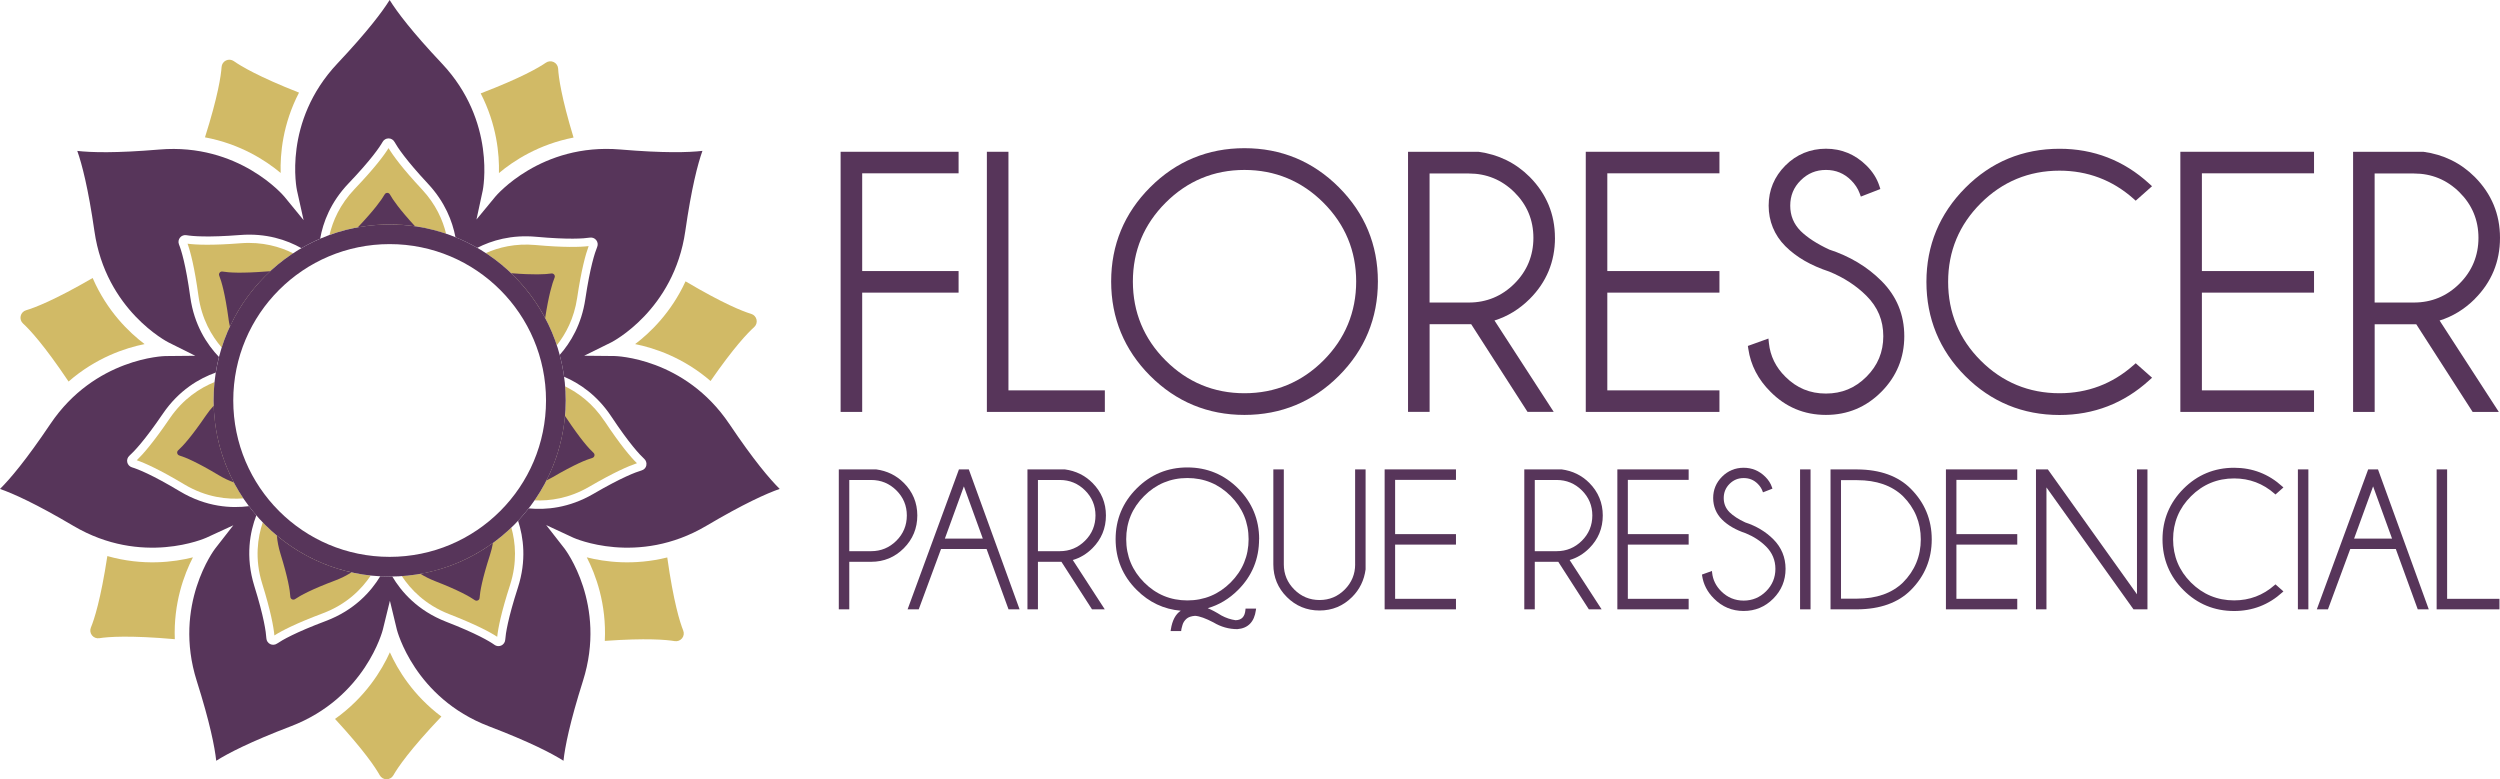 <?xml version="1.0" encoding="UTF-8"?>
<svg id="Layer_2" data-name="Layer 2" xmlns="http://www.w3.org/2000/svg" viewBox="0 0 689.35 214.87">
  <defs>
    <style>
      .cls-1 {
        fill: #57355a;
      }

      .cls-2 {
        fill: #d1ba66;
      }
    </style>
  </defs>
  <g id="Camada_4" data-name="Camada 4">
    <g>
      <g>
        <g>
          <path class="cls-2" d="M137.58,47.72c4.01-3.36,10.94-7.92,20.57-9.79-3.38-11.15-4.12-16.66-4.25-19-.04-.78-.5-1.47-1.2-1.81-.7-.34-1.53-.28-2.17.16-1.95,1.35-6.84,4.2-17.98,8.47,4.43,8.62,5.16,16.78,5.03,21.96Z"/>
          <path class="cls-2" d="M175.13,94.88c5.21,1.04,13.23,3.65,20.8,10.18,6.49-9.37,10.29-13.31,12.01-14.85.58-.52.84-1.31.67-2.07-.17-.76-.73-1.37-1.48-1.59-2.29-.69-7.65-2.79-18.1-8.97-3.98,8.65-9.81,14.21-13.9,17.3Z"/>
          <path class="cls-2" d="M77.39,47.7c-.16-5.24.56-13.48,5.06-22.16-11.15-4.39-16.03-7.31-17.97-8.68-.64-.45-1.46-.52-2.16-.19-.7.33-1.17,1.02-1.22,1.8-.16,2.37-.97,7.99-4.58,19.4,9.78,1.82,16.81,6.43,20.88,9.83Z"/>
          <path class="cls-2" d="M107.5,179.87c-2.23,4.94-6.72,12.39-15.12,18.37,8.06,8.73,11.18,13.46,12.33,15.53.38.68,1.09,1.1,1.87,1.11h.01c.77,0,1.49-.42,1.87-1.09,1.2-2.12,4.53-7.04,13.25-16.21-7.82-5.86-12.06-12.94-14.2-17.7Z"/>
          <path class="cls-2" d="M18.9,105.21c7.61-6.63,15.72-9.28,20.97-10.33-4.24-3.2-10.34-9.04-14.32-18.22-10.62,6.16-16.06,8.21-18.36,8.89-.75.22-1.32.82-1.49,1.58s.07,1.55.65,2.07c1.77,1.62,5.74,5.83,12.56,16.01Z"/>
          <path class="cls-2" d="M183.99,153.71c-9.24,2.3-17.22,1.23-22.19-.03,2.46,4.78,5.47,12.85,4.97,23.04,11.48-.82,16.97-.32,19.27.06.77.13,1.54-.17,2.03-.77s.61-1.43.32-2.15c-.9-2.24-2.66-7.83-4.4-20.15Z"/>
          <path class="cls-2" d="M53.2,153.68c-5.22,1.32-13.77,2.44-23.6-.35-1.84,12.03-3.62,17.5-4.54,19.71-.3.72-.18,1.54.3,2.15.48.61,1.25.91,2.02.79,2.4-.38,8.29-.84,20.82.27-.38-9.97,2.57-17.86,5-22.57Z"/>
        </g>
        <g>
          <path class="cls-2" d="M107.44,61.88c5.45,0,10.68.91,15.57,2.58-.92-3.78-2.83-8.13-6.64-12.22-5.41-5.8-7.99-9.34-9.23-11.4-1.26,2.04-3.89,5.55-9.37,11.29-4.05,4.25-6.01,8.79-6.91,12.67,5.18-1.89,10.76-2.92,16.58-2.92Z"/>
          <path class="cls-2" d="M153.53,95.21c2.45-3.09,4.76-7.37,5.61-13.03,1.17-7.84,2.34-12.07,3.17-14.32-2.38.28-6.77.41-14.66-.3-5.56-.5-10.16.65-13.7,2.23,9.11,5.96,16.1,14.9,19.59,25.42Z"/>
          <path class="cls-2" d="M61.14,95.82c3.4-10.76,10.46-19.9,19.7-25.97-3.62-1.81-8.48-3.24-14.45-2.78-7.9.62-12.29.44-14.67.13.81,2.26,1.92,6.5,3,14.36.88,6.41,3.65,11.08,6.41,14.27Z"/>
          <path class="cls-2" d="M110.8,158.85c2.4,3.65,6.44,7.91,13.03,10.48,7.39,2.88,11.26,4.94,13.27,6.26.25-2.39,1.09-6.69,3.53-14.24,2.04-6.3,1.51-11.79.37-15.88-7.97,7.63-18.52,12.58-30.19,13.38Z"/>
          <path class="cls-2" d="M166.68,116.11c-3.25-4.9-7.27-7.82-10.86-9.57.1,1.29.17,2.58.17,3.89,0,10.22-3.18,19.71-8.6,27.54,4.19.19,9.53-.52,15.08-3.75,6.85-3.99,10.88-5.73,13.16-6.49-1.71-1.68-4.56-5.02-8.94-11.63Z"/>
          <path class="cls-2" d="M58.89,110.43c0-1.72.09-3.41.27-5.08-3.95,1.6-8.64,4.56-12.37,10.04-4.46,6.55-7.35,9.86-9.08,11.52,2.27.78,6.27,2.57,13.08,6.64,6.11,3.66,11.98,4.22,16.33,3.87-5.19-7.72-8.22-17.01-8.22-26.99Z"/>
          <path class="cls-2" d="M72.45,144.04c-1.4,4.16-2.28,10.05-.15,16.9,2.35,7.57,3.14,11.89,3.36,14.28,2.02-1.29,5.92-3.31,13.34-6.1,6.7-2.51,10.8-6.79,13.23-10.42-11.65-1.25-22.07-6.64-29.78-14.66Z"/>
        </g>
        <g>
          <path class="cls-1" d="M107.44,61.88c2.38,0,4.71.18,7,.51-4.28-4.66-6.14-7.34-6.93-8.78-.15-.27-.42-.43-.72-.43h0c-.3,0-.57.16-.72.42-.84,1.47-2.81,4.24-7.41,9.09,2.85-.52,5.79-.81,8.79-.81Z"/>
          <path class="cls-1" d="M150.32,87.7c1-6.42,1.96-9.6,2.6-11.15.12-.28.08-.59-.11-.83-.19-.24-.48-.35-.78-.31-1.62.25-4.85.43-11.1-.08,3.75,3.58,6.94,7.75,9.4,12.37Z"/>
          <path class="cls-1" d="M63.01,87.93c.1.73.23,1.44.39,2.12,2.69-5.8,6.49-10.98,11.14-15.26-.32.01-.65.03-.98.06-6.99.55-10.49.32-12.2.03-.3-.05-.6.06-.79.3s-.24.55-.12.83c.65,1.61,1.62,4.99,2.57,11.93Z"/>
          <path class="cls-1" d="M58.93,111.86c-.76.83-1.5,1.75-2.19,2.77-3.95,5.79-6.32,8.38-7.61,9.54-.23.2-.33.5-.26.8s.28.53.57.62c1.66.5,4.9,1.86,10.91,5.46,1.4.84,2.79,1.49,4.14,1.98-3.36-6.36-5.34-13.54-5.56-21.16Z"/>
          <path class="cls-1" d="M163.66,124.86c-1.28-1.17-3.62-3.79-7.5-9.63-.12-.18-.24-.35-.37-.53-.56,6.36-2.35,12.37-5.13,17.8.56-.27,1.12-.57,1.69-.9,6.05-3.53,9.31-4.85,10.98-5.33.29-.09.51-.31.58-.61.07-.3-.03-.6-.25-.8Z"/>
          <path class="cls-1" d="M115.91,158.22c1.2.74,2.53,1.42,4.01,2,6.53,2.54,9.59,4.27,11.01,5.27.15.1.31.15.48.15.12,0,.24-.03.36-.08.28-.13.45-.39.47-.69.12-1.73.71-5.19,2.87-11.86.37-1.13.63-2.23.82-3.3-5.83,4.24-12.63,7.21-20.01,8.51Z"/>
          <path class="cls-1" d="M76.34,147.68c.14,1.58.45,3.25.99,4.99,2.08,6.69,2.63,10.16,2.73,11.89.02.31.19.57.46.7.27.13.59.11.84-.06,1.43-.98,4.51-2.68,11.07-5.14,1.68-.63,3.17-1.4,4.49-2.24-7.7-1.71-14.72-5.25-20.58-10.14Z"/>
        </g>
        <path class="cls-1" d="M107.44,61.88c-26.77,0-48.55,21.78-48.55,48.55s21.78,48.55,48.55,48.55,48.55-21.78,48.55-48.55-21.78-48.55-48.55-48.55ZM107.44,153.55c-23.82,0-43.12-19.31-43.12-43.12s19.31-43.12,43.12-43.12,43.12,19.31,43.12,43.12-19.31,43.12-43.12,43.12Z"/>
        <path class="cls-1" d="M201.11,116.91c-12.34-18.35-31.49-18.74-31.68-18.74l-8.35-.08,7.49-3.7c.17-.08,17.26-8.84,20.39-30.64,1.71-11.93,3.44-18.54,4.73-22.15-3.81.44-10.64.64-22.65-.38-21.93-1.86-34.32,12.83-34.44,12.98l-5.22,6.33,1.73-8.01c.04-.18,3.83-19.01-11.28-35.03-8.27-8.77-12.37-14.23-14.39-17.49-2.03,3.25-6.13,8.72-14.39,17.49-15.16,16.08-11.21,34.83-11.16,35.02l1.82,8.18-5.31-6.48c-.2-.25-12.57-14.82-34.44-12.98-12.01,1.01-18.84.82-22.65.38,1.28,3.61,3.01,10.22,4.73,22.15,3.13,21.8,20.22,30.56,20.39,30.64l7.41,3.7-8.28.08c-.19,0-19.39.47-31.68,18.74-6.73,10-11.15,15.2-13.88,17.9,3.62,1.26,9.86,4.05,20.23,10.18,18.96,11.2,36.49,3.35,36.66,3.27l7.45-3.43-5.04,6.46c-.12.15-11.7,15.46-5.05,36.46,3.64,11.49,4.95,18.19,5.37,22.01,3.24-2.05,9.31-5.2,20.56-9.5,20.57-7.86,25.34-26.47,25.38-26.65l1.95-7.97,1.92,7.97c.05.18,4.81,18.79,25.38,26.65,11.26,4.3,17.32,7.45,20.56,9.5.41-3.81,1.73-10.52,5.37-22.01,6.68-21.08-4.94-36.3-5.05-36.46l-5.09-6.52,7.5,3.49c.17.08,17.7,7.93,36.66-3.28,10.38-6.13,16.61-8.92,20.23-10.18-2.73-2.7-7.16-7.9-13.88-17.9ZM178.23,128.34c-.15.66-.65,1.18-1.3,1.37-1.64.48-5.55,1.95-13.31,6.47-6.75,3.93-13.13,4.46-17.85,4-.92,1.18-1.9,2.32-2.92,3.42,1.49,4.52,2.38,10.93-.05,18.44-2.76,8.55-3.37,12.68-3.49,14.38-.05.67-.45,1.27-1.06,1.56-.26.12-.53.18-.8.18-.38,0-.76-.12-1.08-.34-1.39-.99-4.98-3.13-13.35-6.38-7.9-3.07-12.39-8.31-14.86-12.49-.23,0-.46.02-.7.02-.88,0-1.74-.03-2.61-.07-2.51,4.15-7.08,9.35-15.03,12.34-8.41,3.16-12.02,5.26-13.43,6.22-.56.38-1.28.44-1.89.14-.61-.3-1.01-.9-1.05-1.58-.1-1.7-.65-5.85-3.32-14.42-2.53-8.16-1.19-14.99.56-19.52-.7-.82-1.39-1.65-2.04-2.51-4.81.62-11.73.29-19.04-4.08-7.71-4.62-11.6-6.14-13.23-6.63-.65-.2-1.14-.73-1.29-1.39s.08-1.35.58-1.8c1.27-1.14,4.17-4.15,9.22-11.57,4.47-6.56,10.11-9.78,14.6-11.37.23-1.46.53-2.89.89-4.3-3.29-3.43-6.85-8.79-7.92-16.57-1.22-8.9-2.47-12.88-3.11-14.47-.25-.63-.15-1.35.28-1.87.42-.53,1.1-.78,1.77-.67,1.68.28,5.84.65,14.8-.05,7.23-.57,12.9,1.37,16.92,3.63,1.66-.97,3.38-1.84,5.16-2.61.79-4.51,2.87-10.07,7.84-15.27,6.2-6.5,8.55-9.96,9.39-11.44.33-.59.96-.95,1.63-.95h.01c.68,0,1.3.37,1.63.97.83,1.49,3.13,4.98,9.25,11.55,4.67,5.01,6.72,10.32,7.56,14.73,2.08.84,4.08,1.82,6,2.93,3.99-2.04,9.44-3.67,16.26-3.05,8.95.81,13.11.49,14.8.23.67-.11,1.34.16,1.76.69.42.53.52,1.25.26,1.88-.65,1.58-1.95,5.55-3.28,14.43-1.04,6.96-4.05,11.94-7.06,15.35.52,1.96.93,3.96,1.2,6,4.2,1.79,9.11,5.05,13.04,10.98,4.97,7.48,7.83,10.53,9.08,11.68.5.46.72,1.15.56,1.81Z"/>
      </g>
      <g>
        <g>
          <polygon class="cls-1" points="231.79 113.58 237.74 113.58 237.74 80.69 264.32 80.69 264.32 74.74 237.74 74.74 237.74 47.79 264.32 47.79 264.32 41.85 231.79 41.85 231.79 113.58"/>
          <polygon class="cls-1" points="278.07 41.85 272.12 41.85 272.12 113.58 304.65 113.58 304.65 107.64 278.07 107.64 278.07 41.85"/>
          <path class="cls-1" d="M343.14,40.86c-10.09,0-18.83,3.62-25.98,10.77-7.15,7.15-10.77,15.89-10.77,25.98s3.62,18.88,10.77,26.03c7.15,7.15,15.89,10.77,25.98,10.77s18.88-3.62,26.03-10.77c7.15-7.15,10.77-15.91,10.77-26.03s-3.62-18.83-10.77-25.98c-7.15-7.15-15.91-10.77-26.03-10.77ZM343.14,108.43c-8.43,0-15.74-3.04-21.73-9.03-5.99-5.99-9.03-13.32-9.03-21.78s3.04-15.74,9.03-21.73,13.3-9.03,21.73-9.03,15.79,3.04,21.78,9.03,9.03,13.3,9.03,21.73-3.04,15.79-9.03,21.78c-5.99,5.99-13.32,9.03-21.78,9.03Z"/>
          <path class="cls-1" d="M428.76,65.58c0-6.49-2.34-12.14-6.95-16.79-3.86-3.86-8.61-6.19-14.13-6.94h-19.43s0,71.72,0,71.72h5.95v-24.17h11.47l15.53,24.17h7.22l-16.33-25.2c3.6-1.11,6.87-3.11,9.73-5.96,4.61-4.61,6.95-10.28,6.95-16.83ZM394.19,47.84h10.84c4.86,0,9.09,1.74,12.56,5.18,3.47,3.44,5.23,7.66,5.23,12.56s-1.76,9.18-5.23,12.63c-3.47,3.46-7.7,5.21-12.56,5.21h-10.84v-35.58Z"/>
          <polygon class="cls-1" points="437.26 113.58 474.12 113.58 474.12 107.64 443.2 107.64 443.2 80.69 474.12 80.69 474.12 74.74 443.2 74.74 443.2 47.79 474.12 47.79 474.12 41.85 437.26 41.85 437.26 113.58"/>
          <path class="cls-1" d="M504.35,68.79c-3.34-1.55-5.98-3.27-7.84-5.09-1.93-1.96-2.87-4.25-2.87-6.99s.94-5.06,2.89-6.98c1.94-1.93,4.22-2.87,6.96-2.87s5.01.94,6.94,2.86c1.08,1.08,1.86,2.27,2.33,3.54l.35.95,5.38-2.09-.29-.9c-.67-2.05-1.87-3.93-3.55-5.58-3.11-3.07-6.86-4.63-11.16-4.63s-8.13,1.56-11.19,4.63c-3.06,3.07-4.61,6.8-4.61,11.06s1.55,8.13,4.61,11.19,7.05,5.33,12.12,7.01c4.02,1.65,7.46,3.89,10.24,6.67,3.12,3.12,4.64,6.76,4.64,11.13s-1.52,8.06-4.64,11.18-6.78,4.64-11.18,4.64-8.06-1.52-11.18-4.64c-2.65-2.61-4.17-5.73-4.54-9.26l-.13-1.27-5.67,2.04.12.81c.65,4.47,2.71,8.45,6.09,11.8,4.19,4.26,9.34,6.41,15.31,6.41s11.08-2.14,15.28-6.36c4.2-4.22,6.33-9.39,6.33-15.35s-2.12-11.07-6.31-15.25c-3.9-3.9-8.76-6.81-14.45-8.66Z"/>
          <path class="cls-1" d="M588.24,100.74c-5.77,5.1-12.61,7.69-20.35,7.69-8.43,0-15.74-3.02-21.71-8.98-5.97-5.96-9-13.27-9-21.73s3.03-15.72,9-21.68c5.97-5.96,13.28-8.98,21.71-8.98,7.73,0,14.58,2.59,20.35,7.69l.66.59,4.5-3.99-.82-.75c-6.96-6.36-15.27-9.58-24.69-9.58-10.12,0-18.87,3.62-25.98,10.78-7.11,7.15-10.72,15.87-10.72,25.93s3.61,18.87,10.72,25.98,15.86,10.72,25.98,10.72c9.42,0,17.73-3.21,24.69-9.53l.83-.75-4.51-3.99-.66.59Z"/>
          <polygon class="cls-1" points="601.21 113.58 638.07 113.58 638.07 107.64 607.15 107.64 607.15 80.69 638.07 80.69 638.07 74.74 607.15 74.74 607.15 47.79 638.07 47.79 638.07 41.85 601.21 41.85 601.21 113.58"/>
          <path class="cls-1" d="M682.4,82.42c4.61-4.61,6.95-10.28,6.95-16.83s-2.34-12.14-6.95-16.79c-3.86-3.86-8.61-6.19-14.13-6.94h-19.43s0,71.72,0,71.72h5.95v-24.17h11.47l15.54,24.17h7.22l-16.33-25.2c3.6-1.11,6.87-3.11,9.73-5.96ZM654.78,47.84h10.84c4.87,0,9.09,1.74,12.56,5.18,3.47,3.44,5.23,7.66,5.23,12.56s-1.76,9.18-5.23,12.63c-3.47,3.46-7.7,5.21-12.56,5.21h-10.84v-35.58Z"/>
        </g>
        <g>
          <path class="cls-1" d="M249.21,133.15c-2.07-2.07-4.61-3.32-7.62-3.72h-10.3v38.59h2.89v-13.11h6.05c3.5,0,6.52-1.26,8.99-3.74,2.47-2.48,3.72-5.52,3.72-9.03s-1.25-6.5-3.72-8.99ZM240.23,151.99h-6.05v-19.64h6.05c2.68,0,5.02.96,6.93,2.86,1.92,1.9,2.89,4.23,2.89,6.93s-.97,5.07-2.89,6.97c-1.92,1.91-4.25,2.87-6.93,2.87Z"/>
          <path class="cls-1" d="M264.42,129.43l-14.16,38.59h3.07l6.15-16.64h12.56l6.05,16.64h3.05l-14-38.59h-2.72ZM271,148.51h-10.46l5.24-14.4,5.22,14.4Z"/>
          <path class="cls-1" d="M304.95,142.14c0-3.48-1.25-6.5-3.72-8.99-2.07-2.07-4.61-3.32-7.62-3.72h-10.3v38.59h2.89v-13.11h6.48l8.43,13.11h3.52l-8.82-13.6c2.01-.58,3.84-1.67,5.42-3.26,2.47-2.47,3.72-5.5,3.72-9.02ZM286.2,132.35h6.05c2.68,0,5.02.96,6.93,2.86,1.92,1.9,2.89,4.23,2.89,6.93s-.97,5.07-2.89,6.97c-1.92,1.91-4.25,2.87-6.93,2.87h-6.05v-19.64Z"/>
          <path class="cls-1" d="M347.2,148.67c0-5.43-1.95-10.13-5.8-13.98-3.85-3.85-8.56-5.8-14-5.8s-10.13,1.95-13.98,5.8c-3.85,3.85-5.8,8.55-5.8,13.98s1.95,10.16,5.81,13.99c3.4,3.42,7.49,5.34,12.16,5.74-1.44.95-2.36,2.69-2.74,5.18l-.07.43h2.92l.03-.34c0-.09.06-.38.32-1.3.18-.66.55-1.24,1.08-1.72.52-.48,1.35-.76,2.4-.84,1.23.08,2.94.7,5.08,1.82,2.03,1.22,4.24,1.85,6.58,1.85h0c2.95-.23,4.67-2,5.11-5.25l.06-.42h-2.91l-.03.34c-.16,1.91-1.04,2.82-2.71,2.87-1.34-.19-2.67-.63-3.92-1.31-1.41-.89-2.67-1.56-3.77-2.01,3.11-.89,5.92-2.58,8.38-5.04,3.84-3.84,5.78-8.55,5.78-13.99ZM327.4,131.81c4.64,0,8.65,1.66,11.94,4.95,3.28,3.28,4.95,7.29,4.95,11.91s-1.66,8.65-4.95,11.94c-3.28,3.28-7.3,4.95-11.94,4.95s-8.63-1.66-11.91-4.95c-3.28-3.28-4.95-7.3-4.95-11.94s1.66-8.63,4.95-11.91c3.28-3.28,7.29-4.95,11.91-4.95Z"/>
          <path class="cls-1" d="M373.67,155.63c0,2.68-.97,5.02-2.87,6.93-1.91,1.92-4.24,2.89-6.95,2.89s-5.04-.97-6.96-2.89c-1.92-1.92-2.89-4.25-2.89-6.93v-26.2h-2.89v26.2c0,3.5,1.25,6.52,3.72,8.99,2.47,2.47,5.5,3.72,9.01,3.72s6.52-1.25,8.99-3.72c2.07-2.07,3.32-4.61,3.72-7.62v-27.56h-2.89v26.2Z"/>
          <polygon class="cls-1" points="381.8 168.02 401.47 168.02 401.47 165.12 384.69 165.12 384.69 150.17 401.47 150.17 401.47 147.28 384.69 147.28 384.69 132.32 401.47 132.32 401.47 129.43 381.8 129.43 381.8 168.02"/>
          <path class="cls-1" d="M441.95,142.14c0-3.48-1.25-6.5-3.72-8.99-2.07-2.07-4.61-3.32-7.62-3.72h-10.3v38.59h2.89v-13.11h6.48l8.43,13.11h3.52l-8.82-13.6c2.01-.58,3.84-1.67,5.42-3.26,2.47-2.47,3.72-5.5,3.72-9.02ZM423.2,132.35h6.05c2.68,0,5.02.96,6.93,2.86,1.92,1.9,2.89,4.23,2.89,6.93s-.97,5.07-2.89,6.97c-1.92,1.91-4.25,2.87-6.93,2.87h-6.05v-19.64Z"/>
          <polygon class="cls-1" points="445.97 168.02 465.63 168.02 465.63 165.12 448.86 165.12 448.86 150.17 465.63 150.17 465.63 147.28 448.86 147.28 448.86 132.32 465.63 132.32 465.63 129.43 445.97 129.43 445.97 168.02"/>
          <path class="cls-1" d="M481.23,144.05c-1.84-.85-3.3-1.8-4.33-2.81-1.08-1.1-1.6-2.38-1.6-3.91s.53-2.83,1.61-3.91c1.09-1.08,2.36-1.6,3.9-1.6s2.8.52,3.88,1.6c.6.6,1.04,1.27,1.3,1.98l.13.36,2.61-1.02-.11-.34c-.36-1.09-.99-2.08-1.89-2.96-1.65-1.63-3.65-2.46-5.94-2.46s-4.33.83-5.95,2.46c-1.63,1.63-2.45,3.61-2.45,5.88s.82,4.33,2.45,5.95c1.59,1.59,3.79,2.86,6.52,3.77,2.2.9,4.09,2.13,5.62,3.66,1.7,1.7,2.57,3.78,2.57,6.16s-.86,4.48-2.57,6.18c-1.7,1.7-3.78,2.57-6.18,2.57s-4.48-.86-6.19-2.57c-1.46-1.45-2.31-3.17-2.51-5.12l-.05-.48-2.75.99.04.3c.35,2.39,1.45,4.51,3.26,6.31,2.24,2.28,5,3.43,8.19,3.43s5.92-1.14,8.17-3.4c2.25-2.26,3.39-5.02,3.39-8.21s-1.14-5.92-3.37-8.16c-2.1-2.1-4.73-3.67-7.76-4.65Z"/>
          <rect class="cls-1" x="496.35" y="129.43" width="2.89" height="38.59"/>
          <path class="cls-1" d="M512.14,129.43h-7.39v38.59h7.39c6.3-.04,11.26-1.82,14.74-5.3,3.84-3.84,5.78-8.54,5.78-13.99s-1.95-10.11-5.78-13.96c-3.48-3.5-8.44-5.29-14.74-5.33ZM507.64,132.4h4.47c5.31,0,9.56,1.49,12.61,4.41,3.27,3.28,4.92,7.29,4.92,11.91s-1.66,8.64-4.92,11.91c-3.05,2.95-7.3,4.44-12.61,4.44h-4.47v-32.67Z"/>
          <polygon class="cls-1" points="536.57 168.02 556.24 168.02 556.24 165.12 539.46 165.12 539.46 150.17 556.24 150.17 556.24 147.28 539.46 147.28 539.46 132.32 556.24 132.32 556.24 129.43 536.57 129.43 536.57 168.02"/>
          <polygon class="cls-1" points="589.25 163.87 564.67 129.43 561.4 129.43 561.4 168.02 564.29 168.02 564.29 134.4 588.29 168.02 592.14 168.02 592.14 129.43 589.25 129.43 589.25 163.87"/>
          <path class="cls-1" d="M627.19,161.34c-3.16,2.8-6.91,4.21-11.15,4.21-4.62,0-8.62-1.66-11.9-4.92-3.27-3.26-4.93-7.27-4.93-11.91s1.66-8.62,4.93-11.88c3.27-3.27,7.28-4.92,11.9-4.92,4.24,0,7.99,1.42,11.15,4.21l.25.22,2.19-1.94-.31-.28c-3.75-3.42-8.22-5.15-13.28-5.15-5.45,0-10.15,1.95-13.98,5.8s-5.77,8.54-5.77,13.95,1.94,10.15,5.77,13.98c3.83,3.83,8.53,5.77,13.98,5.77,5.07,0,9.54-1.73,13.28-5.13l.31-.28-2.19-1.94-.25.22Z"/>
          <rect class="cls-1" x="633.62" y="129.43" width="2.89" height="38.59"/>
          <path class="cls-1" d="M653,129.43l-14.16,38.59h3.07l6.15-16.64h12.56l6.05,16.64h3.04l-14-38.59h-2.72ZM659.58,148.51h-10.46l5.24-14.4,5.22,14.4Z"/>
          <polygon class="cls-1" points="674.77 165.12 674.77 129.43 671.88 129.43 671.88 168.02 689.2 168.02 689.2 165.12 674.77 165.12"/>
        </g>
      </g>
    </g>
  </g>
</svg>